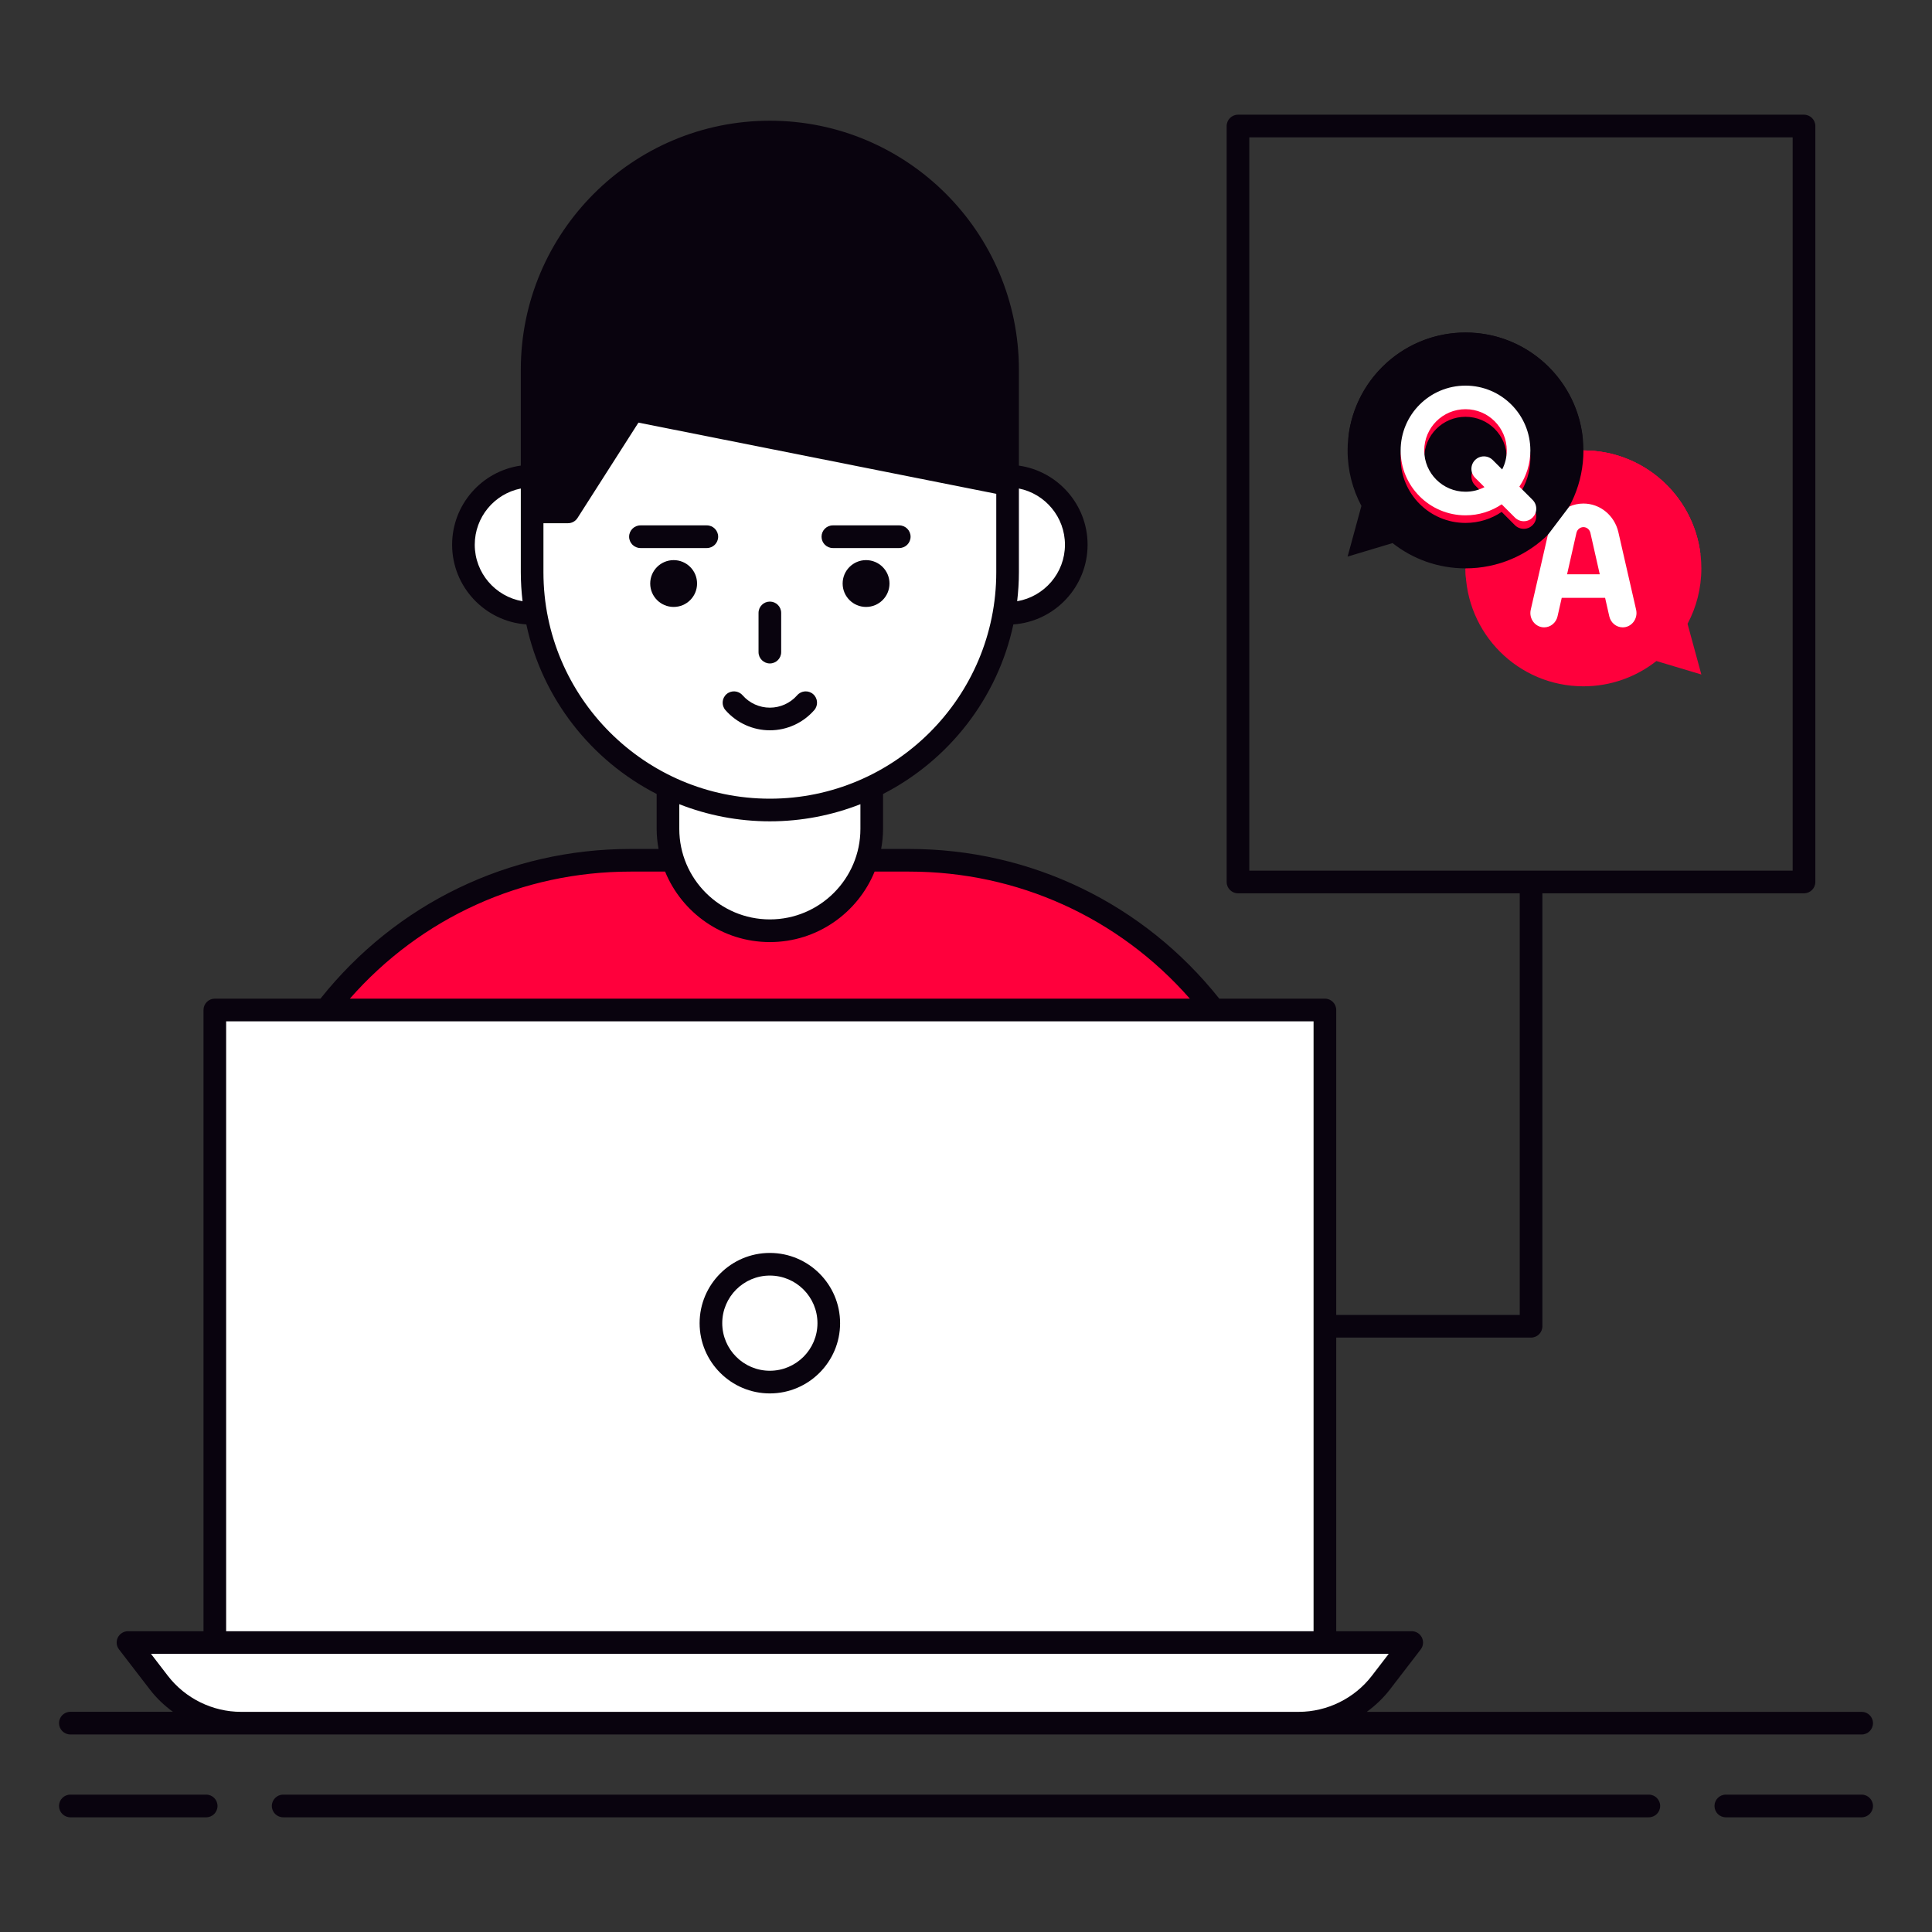 <svg width="60" height="60" viewBox="0 0 60 60" fill="none" xmlns="http://www.w3.org/2000/svg">
<rect x="0" y="0" width="60" height="60" fill="#333333" stroke="none"/>
<path d="M31.291 19.05C32.469 19.05 33.424 18.095 33.424 16.917C33.424 15.739 32.469 14.784 31.291 14.784C30.113 14.784 29.158 15.739 29.158 16.917C29.158 18.095 30.113 19.05 31.291 19.05Z" fill="white"/>
<path d="M16.526 19.05C17.704 19.05 18.659 18.095 18.659 16.917C18.659 15.739 17.704 14.784 16.526 14.784C15.348 14.784 14.393 15.739 14.393 16.917C14.393 18.095 15.348 19.05 16.526 19.05Z" fill="white"/>
<path d="M40.187 49.449H7.63V38.669C7.63 32.068 12.981 26.717 19.582 26.717H28.235C34.836 26.717 40.187 32.068 40.187 38.669V49.449H40.187Z" fill="#FF003C"/>
<path d="M23.02 26.717H19.582C12.981 26.717 7.63 32.068 7.63 38.669V49.449H11.068V38.669C11.068 32.068 16.419 26.717 23.02 26.717Z" fill="#FF003C"/>
<path d="M23.909 28.904C22.161 28.904 20.745 27.488 20.745 25.74V23.162C20.745 21.415 22.161 19.998 23.909 19.998C25.656 19.998 27.073 21.415 27.073 23.162V25.74C27.073 27.488 25.656 28.904 23.909 28.904Z" fill="white"/>
<path d="M20.744 23.162V25.741C20.744 27.088 21.589 28.236 22.776 28.692V20.211C21.588 20.667 20.744 21.815 20.744 23.162Z" fill="white"/>
<path d="M6.671 31.365H41.146V51.01H6.671V31.365Z" fill="white"/>
<path d="M6.671 31.365H10.109V51.01H6.671V31.365Z" fill="white"/>
<path d="M40.333 53.515H7.484C6.486 53.515 5.544 53.051 4.936 52.26L3.975 51.011H43.842L42.882 52.26C42.273 53.051 41.331 53.515 40.333 53.515Z" fill="white"/>
<path d="M8.373 52.26L7.413 51.011H3.975L4.936 52.26C5.544 53.051 6.486 53.515 7.484 53.515H10.922C9.924 53.515 8.982 53.051 8.373 52.26Z" fill="white"/>
<path d="M23.908 42.921C24.919 42.921 25.738 42.102 25.738 41.092C25.738 40.081 24.919 39.262 23.908 39.262C22.898 39.262 22.079 40.081 22.079 41.092C22.079 42.102 22.898 42.921 23.908 42.921Z" fill="white"/>
<path d="M23.909 25.154C19.831 25.154 16.526 21.849 16.526 17.771V14.021C16.526 9.944 19.831 6.639 23.909 6.639C27.986 6.639 31.291 9.944 31.291 14.021V17.771C31.291 21.849 27.986 25.154 23.909 25.154Z" fill="white"/>
<path d="M19.963 17.771V14.021C19.963 10.536 22.379 7.617 25.627 6.842C25.076 6.71 24.501 6.639 23.909 6.639C19.831 6.639 16.526 9.944 16.526 14.021V17.771C16.526 21.849 19.831 25.154 23.909 25.154C24.501 25.154 25.076 25.083 25.627 24.951C22.379 24.176 19.963 21.257 19.963 17.771Z" fill="white"/>
<path d="M16.526 15.897H17.639L19.661 12.733L31.291 15.048V11.483C31.291 7.406 27.986 4.101 23.909 4.101C19.831 4.101 16.526 7.406 16.526 11.483V15.897Z" fill="#09030E"/>
<path d="M25.627 4.304C25.076 4.172 24.501 4.101 23.909 4.101C19.831 4.101 16.526 7.406 16.526 11.483V15.897H17.639L19.661 12.733L19.963 12.794V11.483C19.963 7.998 22.379 5.079 25.627 4.304Z" fill="#09030E"/>
<path d="M20.921 18.849C21.323 18.849 21.648 18.524 21.648 18.122C21.648 17.72 21.323 17.395 20.921 17.395C20.519 17.395 20.193 17.72 20.193 18.122C20.193 18.524 20.519 18.849 20.921 18.849Z" fill="#09030E"/>
<path d="M26.896 18.849C27.298 18.849 27.624 18.524 27.624 18.122C27.624 17.72 27.298 17.395 26.896 17.395C26.495 17.395 26.169 17.72 26.169 18.122C26.169 18.524 26.495 18.849 26.896 18.849Z" fill="#09030E"/>
<path d="M6.404 55.734H2.184C1.99 55.734 1.833 55.892 1.833 56.086C1.833 56.28 1.99 56.438 2.184 56.438H6.404C6.598 56.438 6.755 56.28 6.755 56.086C6.755 55.892 6.598 55.734 6.404 55.734Z" fill="#09030E"/>
<path d="M57.816 55.734H53.596C53.402 55.734 53.245 55.892 53.245 56.086C53.245 56.28 53.402 56.438 53.596 56.438H57.816C58.01 56.438 58.167 56.28 58.167 56.086C58.167 55.892 58.01 55.734 57.816 55.734Z" fill="#09030E"/>
<path d="M51.206 55.734H8.794C8.6 55.734 8.442 55.892 8.442 56.086C8.442 56.28 8.6 56.438 8.794 56.438H51.206C51.4 56.438 51.558 56.28 51.558 56.086C51.558 55.892 51.4 55.734 51.206 55.734Z" fill="#09030E"/>
<path d="M57.816 53.866C58.01 53.866 58.167 53.709 58.167 53.514C58.167 53.32 58.01 53.163 57.816 53.163H42.447C42.713 52.967 42.956 52.739 43.161 52.474L44.121 51.225C44.203 51.119 44.217 50.976 44.158 50.855C44.098 50.735 43.976 50.659 43.842 50.659H41.498V41.54H47.548C47.743 41.54 47.9 41.383 47.9 41.188V27.742H56.025C56.219 27.742 56.377 27.585 56.377 27.391V3.914C56.377 3.72 56.219 3.562 56.025 3.562H38.447C38.253 3.562 38.095 3.72 38.095 3.914V27.391C38.095 27.585 38.253 27.742 38.447 27.742H47.197V40.837H41.498V31.366C41.498 31.172 41.34 31.014 41.146 31.014H37.866C35.515 28.06 32.01 26.365 28.235 26.365H27.365C27.402 26.162 27.424 25.954 27.424 25.741V24.658C29.462 23.613 30.979 21.691 31.471 19.392C32.757 19.3 33.776 18.226 33.776 16.917C33.776 15.667 32.847 14.632 31.643 14.46V14.022V11.483C31.643 7.218 28.173 3.749 23.909 3.749C19.644 3.749 16.174 7.218 16.174 11.483V14.022V14.459C14.955 14.632 14.041 15.678 14.041 16.917C14.041 18.226 15.06 19.3 16.346 19.392C16.838 21.691 18.355 23.613 20.393 24.658V25.741C20.393 25.954 20.415 26.162 20.452 26.365H19.582C15.806 26.365 12.303 28.059 9.952 31.014H6.671C6.477 31.014 6.32 31.171 6.32 31.366V50.659H3.975C3.841 50.659 3.719 50.735 3.659 50.855C3.6 50.975 3.615 51.119 3.696 51.224L4.657 52.473C4.861 52.739 5.104 52.967 5.37 53.162H2.184C1.99 53.162 1.833 53.32 1.833 53.514C1.833 53.708 1.99 53.865 2.184 53.865H7.484H40.333H57.816V53.866ZM38.798 4.266H55.673V27.039H38.798V4.266ZM33.073 16.917C33.073 17.798 32.43 18.529 31.589 18.672C31.623 18.376 31.643 18.076 31.643 17.772V15.171C32.457 15.334 33.073 16.055 33.073 16.917ZM16.877 11.483C16.877 7.606 20.032 4.452 23.909 4.452C27.786 4.452 30.94 7.606 30.94 11.483V14.022V14.619L19.729 12.388C19.587 12.36 19.442 12.422 19.364 12.544L17.446 15.546H16.877V14.022V11.483ZM14.744 16.917C14.744 16.062 15.35 15.336 16.174 15.171V15.897V17.772C16.174 18.077 16.194 18.376 16.228 18.672C15.387 18.529 14.744 17.798 14.744 16.917ZM16.877 17.772V16.249H17.639C17.759 16.249 17.871 16.188 17.935 16.087L19.827 13.125L30.94 15.336V17.772C30.94 21.649 27.786 24.804 23.909 24.804C20.032 24.804 16.877 21.649 16.877 17.772ZM23.909 25.507C24.901 25.507 25.849 25.317 26.721 24.975V25.741C26.721 27.292 25.459 28.553 23.909 28.553C22.358 28.553 21.096 27.292 21.096 25.741V24.975C21.968 25.317 22.916 25.507 23.909 25.507ZM19.582 27.068H20.655C21.18 28.351 22.44 29.257 23.909 29.257C25.377 29.257 26.637 28.351 27.162 27.068H28.235C31.604 27.068 34.745 28.499 36.952 31.014H10.865C13.072 28.499 16.212 27.068 19.582 27.068ZM7.023 31.718H40.794V50.659H7.023V31.718ZM7.484 53.163C6.601 53.163 5.753 52.745 5.214 52.045L4.689 51.362H6.671H41.146H43.128L42.603 52.045C42.064 52.745 41.216 53.163 40.333 53.163H7.484Z" fill="#09030E"/>
<path d="M23.908 38.911C22.706 38.911 21.727 39.89 21.727 41.093C21.727 42.295 22.706 43.274 23.908 43.274C25.111 43.274 26.09 42.295 26.09 41.093C26.09 39.89 25.111 38.911 23.908 38.911ZM23.908 42.57C23.093 42.57 22.43 41.907 22.43 41.092C22.43 40.277 23.093 39.614 23.908 39.614C24.724 39.614 25.387 40.277 25.387 41.092C25.387 41.907 24.723 42.57 23.908 42.57Z" fill="#09030E"/>
<path d="M23.909 20.604C24.103 20.604 24.26 20.447 24.26 20.253V19.034C24.26 18.84 24.103 18.683 23.909 18.683C23.715 18.683 23.557 18.84 23.557 19.034V20.253C23.557 20.447 23.715 20.604 23.909 20.604Z" fill="#09030E"/>
<path d="M25.287 22.054C25.415 21.908 25.4 21.686 25.254 21.558C25.108 21.43 24.886 21.445 24.758 21.591C24.543 21.837 24.233 21.977 23.909 21.977C23.584 21.977 23.274 21.836 23.059 21.59C22.931 21.445 22.709 21.43 22.562 21.558C22.416 21.686 22.402 21.908 22.53 22.054C22.879 22.452 23.382 22.68 23.909 22.68C24.436 22.681 24.938 22.452 25.287 22.054Z" fill="#09030E"/>
<path d="M21.952 16.316H19.89C19.696 16.316 19.538 16.474 19.538 16.668C19.538 16.862 19.696 17.02 19.89 17.02H21.952C22.146 17.02 22.303 16.862 22.303 16.668C22.303 16.474 22.146 16.316 21.952 16.316Z" fill="#09030E"/>
<path d="M25.865 17.02H27.927C28.121 17.02 28.279 16.862 28.279 16.668C28.279 16.474 28.121 16.316 27.927 16.316H25.865C25.671 16.316 25.514 16.474 25.514 16.668C25.514 16.862 25.671 17.02 25.865 17.02Z" fill="#09030E"/>
<path d="M49.175 13.989C51.197 13.989 52.837 15.629 52.837 17.651C52.837 18.274 52.682 18.86 52.408 19.373L52.837 20.947L51.441 20.529C50.817 21.02 50.03 21.314 49.175 21.314C47.152 21.314 45.513 19.674 45.513 17.651L49.175 13.989Z" fill="#FF003C"/>
<path d="M52.805 17.194C52.579 15.388 51.042 13.989 49.175 13.989C47.308 13.989 45.77 15.388 45.544 17.194C45.77 19 47.308 20.398 49.175 20.398C51.042 20.398 52.58 19 52.805 17.194Z" fill="#FF003C"/>
<path d="M52.805 17.194C52.579 15.388 51.042 13.989 49.175 13.989C47.308 13.989 45.77 15.388 45.544 17.194C45.77 19 47.308 20.398 49.175 20.398C51.042 20.398 52.58 19 52.805 17.194Z" fill="#FF003C"/>
<path d="M49.54 14.008C49.42 13.996 49.298 13.989 49.175 13.989L45.513 17.651C45.513 17.775 45.519 17.897 45.531 18.017C47.738 18.007 49.531 16.214 49.541 14.008L49.54 14.008Z" fill="#FF003C"/>
<path d="M42.28 15.711L41.851 17.285L43.247 16.866C43.87 17.358 44.657 17.651 45.513 17.651C47.535 17.651 49.175 16.012 49.175 13.989C49.175 11.967 47.535 10.327 45.513 10.327C43.49 10.327 41.851 11.967 41.851 13.989C41.851 14.612 42.006 15.198 42.28 15.711Z" fill="#09030E"/>
<path d="M49.143 13.531C48.917 11.726 47.38 10.327 45.513 10.327C43.645 10.327 42.108 11.726 41.882 13.531C42.108 15.338 43.645 16.736 45.513 16.736C47.38 16.736 48.918 15.338 49.143 13.531Z" fill="#09030E"/>
<path d="M47.596 15.76L47.185 15.349C47.401 15.028 47.527 14.642 47.527 14.226C47.527 13.114 46.625 12.212 45.513 12.212C44.4 12.212 43.498 13.114 43.498 14.226C43.498 15.338 44.4 16.24 45.513 16.24C45.928 16.24 46.315 16.114 46.636 15.898L47.047 16.31C47.12 16.383 47.218 16.423 47.322 16.423C47.536 16.423 47.71 16.249 47.71 16.035C47.71 15.932 47.669 15.833 47.596 15.76ZM46.651 14.815L46.359 14.523C46.286 14.45 46.187 14.409 46.084 14.409C45.87 14.409 45.696 14.583 45.696 14.797C45.696 14.901 45.737 14.999 45.809 15.072L46.102 15.365C45.925 15.456 45.725 15.508 45.513 15.508C44.805 15.508 44.231 14.934 44.231 14.226C44.231 13.518 44.805 12.944 45.513 12.944C46.221 12.944 46.794 13.518 46.794 14.226C46.794 14.438 46.743 14.639 46.651 14.815Z" fill="#FF003C"/>
<path d="M47.596 15.524L47.185 15.113C47.401 14.792 47.527 14.405 47.527 13.99C47.527 12.877 46.625 11.976 45.513 11.976C44.4 11.976 43.498 12.877 43.498 13.99C43.498 15.102 44.4 16.004 45.513 16.004C45.928 16.004 46.315 15.878 46.636 15.662L47.047 16.073C47.12 16.146 47.218 16.187 47.322 16.187C47.536 16.187 47.71 16.013 47.71 15.799C47.71 15.695 47.669 15.597 47.596 15.524ZM46.651 14.579L46.359 14.287C46.286 14.214 46.187 14.173 46.084 14.173C45.87 14.173 45.696 14.347 45.696 14.561C45.696 14.664 45.737 14.763 45.809 14.836L46.102 15.128C45.925 15.22 45.725 15.271 45.513 15.271C44.805 15.271 44.231 14.698 44.231 13.99C44.231 13.282 44.805 12.708 45.513 12.708C46.221 12.708 46.794 13.282 46.794 13.99C46.794 14.202 46.743 14.402 46.651 14.579Z" fill="white"/>
<path d="M50.811 19.151L50.26 16.744C50.14 16.222 49.691 15.854 49.175 15.854C49.02 15.854 48.871 15.887 48.735 15.947L48.071 16.826L47.539 19.151C47.475 19.43 47.679 19.699 47.955 19.699C48.153 19.699 48.326 19.557 48.371 19.356L48.501 18.783H49.848L49.978 19.356C50.023 19.557 50.196 19.699 50.395 19.699C50.671 19.699 50.875 19.43 50.811 19.151ZM48.667 18.051L48.958 16.764C48.982 16.66 49.072 16.586 49.175 16.586C49.278 16.586 49.367 16.66 49.391 16.764L49.682 18.051H48.667H48.667Z" fill="#FF003C"/>
<path d="M50.811 18.935L50.26 16.528C50.14 16.006 49.691 15.638 49.175 15.638C49.02 15.638 48.871 15.671 48.735 15.732L48.071 16.61L47.539 18.935C47.475 19.215 47.679 19.483 47.955 19.483C48.153 19.483 48.326 19.341 48.371 19.14L48.501 18.567H49.848L49.978 19.14C50.023 19.341 50.196 19.483 50.395 19.483C50.671 19.483 50.875 19.215 50.811 18.935ZM48.667 17.835L48.958 16.548C48.982 16.444 49.072 16.37 49.175 16.37C49.278 16.37 49.367 16.444 49.391 16.548L49.682 17.835H48.667H48.667Z" fill="white"/>
</svg>
